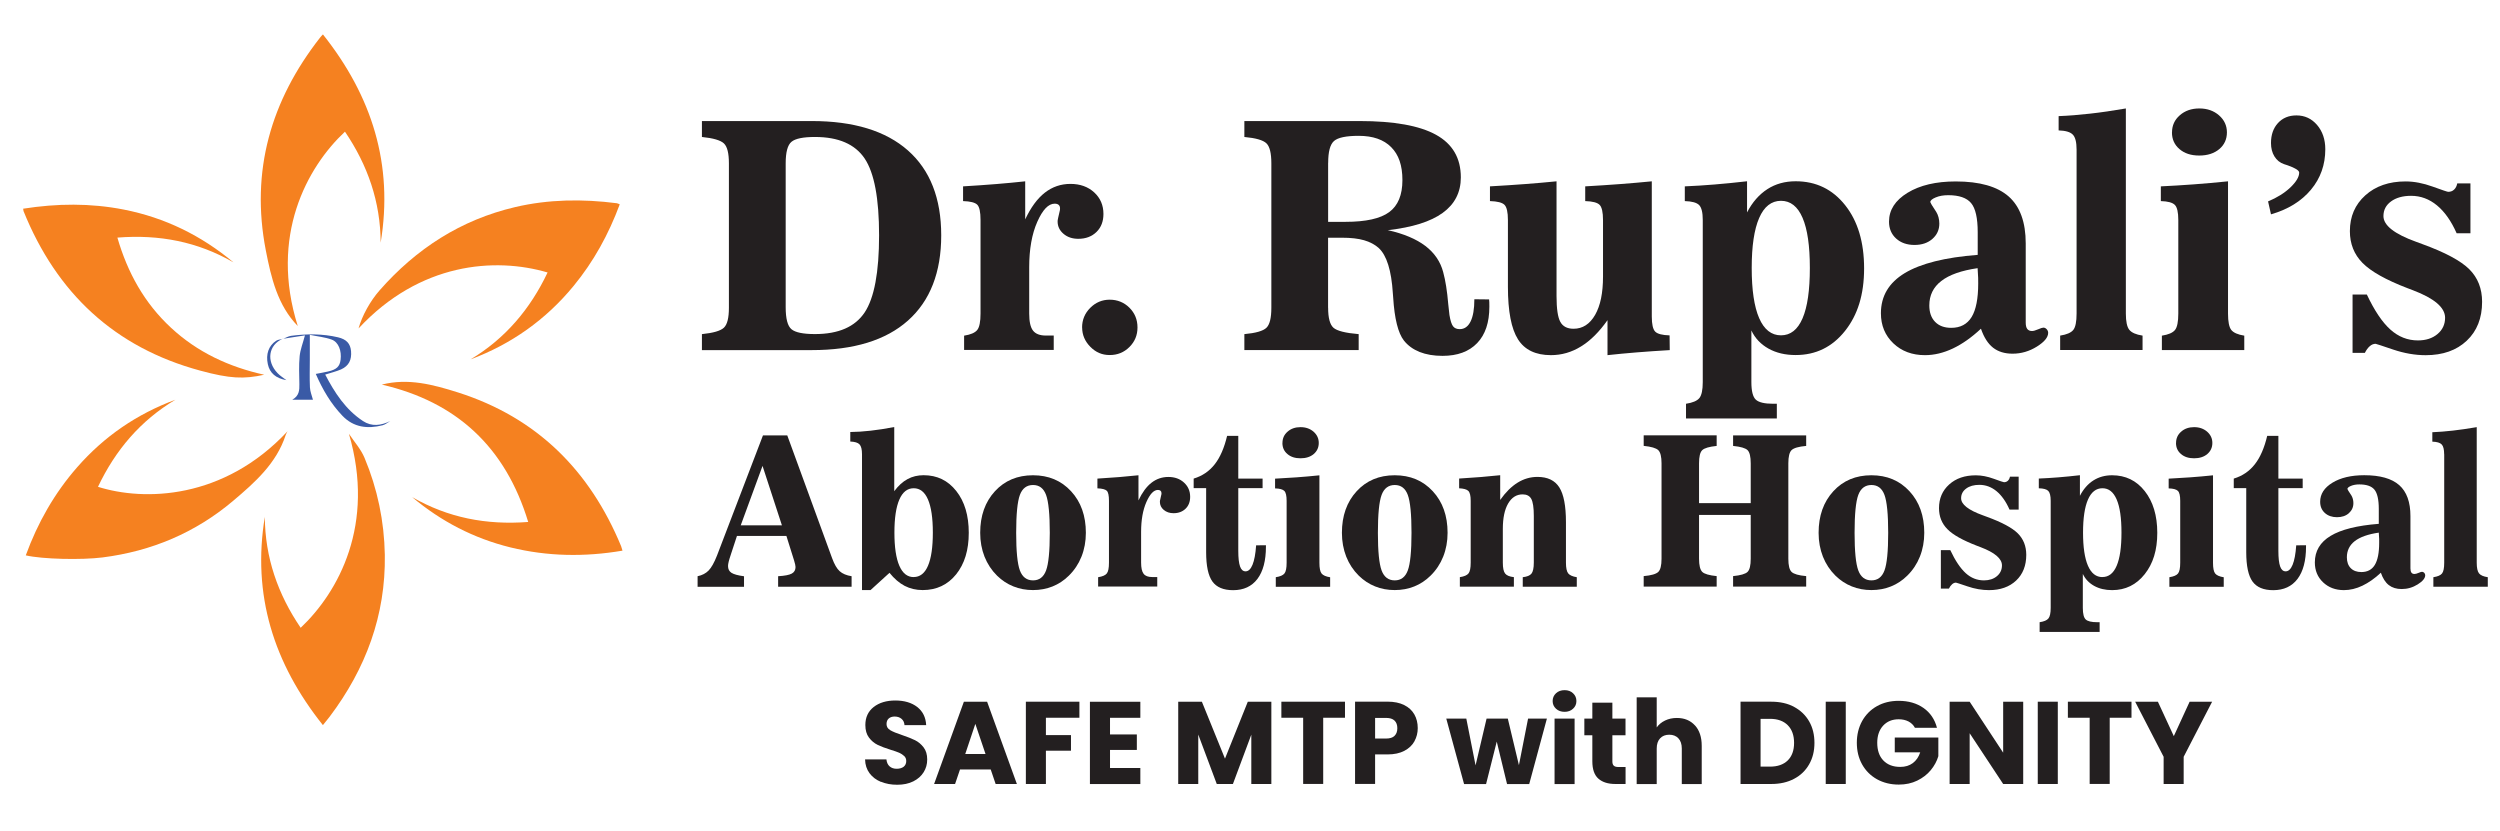 <?xml version="1.0" encoding="UTF-8"?>
<svg id="Layer_1" xmlns="http://www.w3.org/2000/svg" version="1.1" viewBox="0 0 456.64 151.76">
  <!-- Generator: Adobe Illustrator 29.4.0, SVG Export Plug-In . SVG Version: 2.1.0 Build 152)  -->
  <defs>
    <style>
      .st0 {
        fill: #231f20;
      }

      .st1 {
        fill: #3a5aa6;
      }

      .st1, .st2 {
        fill-rule: evenodd;
      }

      .st2 {
        fill: #f58120;
      }
    </style>
  </defs>
  <g>
    <path class="st2" d="M58.98,6.28c8.96,11.27,12.92,23.79,10.55,38.05-.03-7.45-2.36-14.15-6.52-20.28-6.96,6.51-13.81,19.08-8.62,35.5-3.68-3.78-4.86-8.79-5.84-13.83-2.81-14.49.92-27.35,9.91-38.85.13-.18.29-.33.53-.59Z"/>
    <path class="st2" d="M48.37,94.36c.04,7.47,2.37,14.17,6.55,20.31,6.94-6.57,13.67-18.89,8.81-35.44.97,1.46,2.19,2.81,2.85,4.39,2.37,5.66,3.6,11.6,3.71,17.73.17,11.04-3.48,20.8-10.07,29.55-.37.49-.77.97-1.24,1.55-8.99-11.27-12.97-23.8-10.6-38.09Z"/>
    <path class="st2" d="M113.7,100.58c-6.92,1.18-13.71,1.06-20.45-.59-6.7-1.65-12.68-4.75-17.97-9.19,6.53,3.76,13.53,5.13,21.2,4.54-4.16-13.7-13.11-21.94-26.74-25.09,4.79-1.23,9.4,0,13.94,1.44,14.39,4.59,24.05,14.25,29.77,28.07.09.23.14.47.25.81Z"/>
    <path class="st2" d="M52.54,78.75c-.12.22-.27.44-.35.69-1.69,5.2-5.61,8.66-9.58,12.02-6.91,5.85-14.92,9.22-23.89,10.36-3.8.48-10.99.33-14.01-.38,2.17-5.95,5.23-11.35,9.4-16.11,4.92-5.62,10.91-9.72,17.93-12.32-6.39,3.82-10.97,9.22-14.14,15.91,8.39,2.65,22.94,2.38,34.64-10.16Z"/>
    <path class="st2" d="M4.23,38.12c6.18-.97,12.28-1.04,18.38.16,7.5,1.47,14.16,4.74,20.03,9.64-6.52-3.77-13.55-5.13-21.2-4.52,1.87,6.44,4.95,11.97,9.8,16.47,4.83,4.48,10.58,7.15,17.02,8.58-3.73.82-6.25.72-11.68-.75-15.68-4.24-26.24-14.19-32.28-29.13-.02-.06-.02-.14-.07-.44Z"/>
    <path class="st2" d="M85.91,65.67c6.38-3.82,10.94-9.22,14.11-15.9-9.62-2.83-23.35-1.8-34.53,10.22.64-2.31,2.14-5.02,3.85-6.96,6.68-7.6,14.82-12.87,24.74-15.2,6.14-1.44,12.35-1.51,18.57-.71.14.01.27.1.55.2-2.02,5.45-4.76,10.45-8.43,14.91-5.07,6.17-11.37,10.63-18.86,13.43Z"/>
    <path class="st1" d="M51.65,61.92c.51-.2,1.01-.51,1.53-.58,2.86-.38,5.73-.39,8.56.27,1.56.37,2.25,1.16,2.38,2.51.14,1.61-.39,2.7-1.81,3.35-.89.39-1.86.61-2.91.95,1.73,3.31,3.71,6.38,6.89,8.48,1.62,1.07,3.29.83,4.99.01-.46.27-.91.64-1.4.77-2.74.69-5.29.41-7.35-1.75-2.09-2.19-3.6-4.75-4.85-7.63.77-.15,1.5-.27,2.23-.44,1.56-.35,2.15-.91,2.3-2.14.21-1.63-.37-3.23-1.63-3.69-1.2-.44-2.52-.56-3.99-.87v4.51c0,1.7-.06,3.4.02,5.1.04.75.35,1.49.55,2.24h-3.77c1.27-.71,1.31-1.75,1.29-2.85-.03-1.7-.11-3.41.05-5.09.12-1.21.59-2.38.97-3.81-1.29.2-2.67.42-4.06.63l.02.02Z"/>
    <path class="st1" d="M51.63,61.89c-2.59,1.11-3.04,4.09-.92,6.28.48.5,1.08.87,1.61,1.27-1.94-.34-3.05-1.29-3.4-2.92-.39-1.82.14-3.38,1.53-4.28.33-.22.79-.23,1.2-.33l-.02-.02Z"/>
  </g>
  <g>
    <path class="st0" d="M128.21,63.94v-2.91c2.07-.21,3.41-.6,4.02-1.18.61-.58.91-1.79.91-3.64v-26.37c0-1.85-.3-3.06-.91-3.64-.61-.58-1.95-.97-4.02-1.18v-2.91h20.06c7.66,0,13.51,1.79,17.57,5.37,4.05,3.58,6.08,8.75,6.08,15.51s-2.03,11.97-6.08,15.57c-4.05,3.6-9.91,5.39-17.57,5.39h-20.06ZM143.51,29.84v26.28c0,2.09.35,3.43,1.06,4.02.71.59,2.14.88,4.29.88,4.3,0,7.32-1.32,9.08-3.96,1.75-2.64,2.63-7.34,2.63-14.08s-.88-11.4-2.63-14.02c-1.76-2.62-4.78-3.94-9.08-3.94-2.15,0-3.58.29-4.29.88-.71.59-1.06,1.9-1.06,3.94Z"/>
    <path class="st0" d="M176.1,63.94v-2.63c1.2-.19,1.99-.53,2.4-1.04.4-.5.6-1.5.6-3v-17.09c0-1.46-.2-2.39-.6-2.79-.4-.4-1.27-.62-2.59-.66v-2.69c2.19-.13,4.2-.27,6.05-.42,1.85-.15,3.62-.32,5.3-.5v6.95c1.03-2.19,2.22-3.81,3.59-4.88,1.36-1.06,2.92-1.6,4.68-1.6s3.2.52,4.33,1.55c1.13,1.04,1.69,2.35,1.69,3.94,0,1.36-.42,2.46-1.27,3.29-.85.83-1.96,1.25-3.32,1.25-1.08,0-1.99-.3-2.7-.91-.72-.61-1.08-1.36-1.08-2.25,0-.09,0-.2.03-.32.02-.12.05-.26.08-.41l.28-1.21c.02-.06.03-.12.04-.2,0-.07.01-.17.01-.28,0-.26-.08-.47-.25-.62s-.41-.22-.73-.22c-1.14,0-2.2,1.11-3.18,3.33-.98,2.22-1.47,4.99-1.47,8.29v8.43c0,1.5.23,2.54.7,3.14.47.6,1.25.9,2.35.9h1.43v2.63h-16.36Z"/>
    <path class="st0" d="M197.65,59.82c0-1.4.5-2.6,1.49-3.59s2.18-1.49,3.56-1.49,2.62.49,3.6,1.47,1.47,2.18,1.47,3.6-.49,2.59-1.47,3.57c-.98.98-2.18,1.47-3.6,1.47s-2.55-.5-3.54-1.5-1.5-2.18-1.5-3.54Z"/>
    <path class="st0" d="M242.59,56.21c0,1.87.33,3.09.98,3.66.65.57,2.19.96,4.6,1.16v2.91h-20.88v-2.91c2.07-.19,3.41-.57,4.02-1.15.61-.58.91-1.8.91-3.67v-26.37c0-1.87-.3-3.09-.91-3.67-.61-.58-1.95-.96-4.02-1.15v-2.91h21.04c6.29,0,10.95.84,13.97,2.51,3.02,1.67,4.53,4.26,4.53,7.78,0,2.73-1.11,4.89-3.32,6.49-2.21,1.6-5.55,2.65-10.02,3.15,2.91.65,5.2,1.62,6.87,2.89,1.66,1.27,2.75,2.87,3.25,4.79.41,1.5.72,3.44.92,5.83.09.93.17,1.6.22,1.99.17,1.03.39,1.71.66,2.06.27.35.68.52,1.22.52.86,0,1.52-.47,1.98-1.4.46-.93.69-2.29.69-4.06l2.69.03c.02.15.03.32.04.5,0,.19.01.47.01.84,0,2.88-.74,5.09-2.23,6.64-1.49,1.55-3.59,2.33-6.32,2.33-1.61,0-3-.24-4.19-.71-1.19-.48-2.14-1.17-2.87-2.09-1.06-1.36-1.72-3.99-1.96-7.87-.02-.32-.04-.57-.06-.76-.26-4.17-1.12-6.92-2.58-8.27-.71-.63-1.6-1.11-2.68-1.42-1.07-.31-2.42-.46-4.05-.46h-2.52v12.81ZM242.59,29.73v10.79h3.17c3.72,0,6.38-.59,7.99-1.78,1.61-1.19,2.41-3.13,2.41-5.84s-.68-4.64-2.05-6.02c-1.36-1.38-3.34-2.07-5.94-2.07-2.3,0-3.8.32-4.51.95s-1.06,1.96-1.06,3.98Z"/>
    <path class="st0" d="M292.8,40.18c0-1.42-.21-2.34-.62-2.76-.41-.42-1.29-.65-2.63-.69v-2.69c2.28-.13,4.41-.27,6.4-.42,1.99-.15,3.91-.32,5.76-.5v24.69c0,1.42.21,2.34.62,2.76.41.42,1.29.65,2.63.69l.03,2.69c-2.2.13-4.24.27-6.09.42s-3.62.32-5.28.5v-6.39c-1.5,2.13-3.1,3.73-4.82,4.79-1.72,1.07-3.56,1.6-5.52,1.6-2.78,0-4.79-.96-6.01-2.89-1.22-1.92-1.84-5.12-1.84-9.58v-12.22c0-1.42-.21-2.34-.62-2.76-.41-.42-1.3-.65-2.66-.69v-2.69c2.3-.13,4.44-.27,6.43-.42s3.9-.32,5.73-.5v20.96c0,2.3.23,3.87.69,4.71.46.84,1.26,1.26,2.42,1.26,1.66,0,2.97-.85,3.94-2.54s1.44-4.02,1.44-6.99v-10.34Z"/>
    <path class="st0" d="M319.9,69.8c0,1.62.27,2.69.8,3.19.53.5,1.59.76,3.18.76h.67v2.69h-16.59v-2.69c1.21-.19,2.03-.53,2.44-1.04.41-.5.62-1.48.62-2.91v-29.62c0-1.36-.22-2.27-.66-2.72-.44-.45-1.31-.69-2.62-.73v-2.69c1.76-.07,3.56-.19,5.42-.34s3.84-.35,5.95-.59v5.69c.97-1.87,2.21-3.28,3.71-4.25s3.23-1.44,5.17-1.44c3.72,0,6.73,1.46,9.04,4.37s3.46,6.76,3.46,11.54-1.16,8.5-3.49,11.43c-2.33,2.93-5.33,4.4-9.01,4.4-1.91,0-3.56-.39-4.97-1.18-1.41-.79-2.45-1.89-3.12-3.31v9.42ZM325.31,61.25c1.74,0,3.05-1.04,3.94-3.11.89-2.07,1.33-5.14,1.33-9.19s-.44-7.09-1.33-9.16c-.89-2.07-2.2-3.11-3.94-3.11s-3.09,1.05-3.99,3.14c-.91,2.09-1.36,5.14-1.36,9.13s.45,7.07,1.36,9.16c.91,2.09,2.24,3.14,3.99,3.14Z"/>
    <path class="st0" d="M361.82,60.05c-1.7,1.59-3.4,2.79-5.11,3.6s-3.41,1.22-5.11,1.22c-2.33,0-4.26-.72-5.77-2.16-1.51-1.44-2.27-3.27-2.27-5.49,0-3.14,1.45-5.58,4.36-7.34,2.91-1.75,7.35-2.87,13.32-3.33v-4.12c0-2.6-.4-4.38-1.21-5.34-.8-.96-2.2-1.44-4.17-1.44-.88,0-1.64.13-2.3.41-.65.27-.98.56-.98.85,0,.04.06.15.17.34.06.09.09.16.11.2l.81,1.26c.17.26.3.58.41.97.1.38.15.77.15,1.16,0,1.12-.42,2.05-1.26,2.79-.84.74-1.93,1.11-3.28,1.11s-2.5-.39-3.36-1.18c-.86-.79-1.29-1.81-1.29-3.08,0-2.13,1.13-3.89,3.39-5.27,2.26-1.38,5.19-2.07,8.8-2.07,4.37,0,7.59.92,9.67,2.75,2.07,1.83,3.11,4.69,3.11,8.57v14.46c0,.52.09.91.28,1.16s.48.38.87.38c.26,0,.63-.1,1.11-.31.48-.21.8-.31.97-.31.22,0,.42.1.6.29.18.2.27.42.27.66,0,.82-.69,1.66-2.07,2.52-1.38.86-2.86,1.29-4.43,1.29-1.44,0-2.62-.36-3.56-1.09-.93-.73-1.67-1.88-2.21-3.45ZM361.23,48.98c-2.97.43-5.18,1.21-6.64,2.34-1.46,1.13-2.19,2.62-2.19,4.47,0,1.27.35,2.27,1.06,3s1.69,1.09,2.94,1.09c1.68,0,2.92-.66,3.73-1.98.8-1.32,1.2-3.36,1.2-6.12,0-.32,0-.66-.01-1.04s-.04-.96-.1-1.77Z"/>
    <path class="st0" d="M379.3,27.32c0-1.35-.23-2.26-.69-2.73-.46-.48-1.32-.73-2.59-.77v-2.61c1.81-.07,3.72-.22,5.72-.45,2-.22,4.18-.54,6.56-.95v37.46c0,1.46.21,2.45.63,2.97.42.52,1.23.88,2.42,1.06v2.63h-15.05v-2.63c1.2-.19,1.99-.53,2.4-1.04.4-.5.6-1.5.6-3v-29.95Z"/>
    <path class="st0" d="M394.88,63.94v-2.63c1.2-.19,1.99-.53,2.4-1.04.4-.5.6-1.5.6-3v-17.09c0-1.4-.21-2.32-.63-2.75-.42-.43-1.27-.66-2.56-.7v-2.69c1.91-.09,3.88-.21,5.94-.36,2.05-.15,4.17-.34,6.33-.56v24.15c0,1.5.2,2.49.6,3,.4.5,1.19.85,2.37,1.04v2.63h-15.05ZM396.73,24.18c0-1.25.47-2.29,1.42-3.12.94-.83,2.13-1.25,3.57-1.25s2.64.42,3.6,1.26c.96.84,1.44,1.88,1.44,3.11s-.46,2.27-1.39,3.05-2.14,1.18-3.66,1.18-2.7-.39-3.62-1.18-1.37-1.8-1.37-3.05Z"/>
    <path class="st0" d="M414.27,36.79c1.66-.69,3.03-1.55,4.09-2.56,1.06-1.02,1.6-1.92,1.6-2.7,0-.39-.69-.83-2.07-1.32-.28-.09-.5-.17-.67-.22-.77-.26-1.36-.73-1.78-1.42-.42-.68-.63-1.5-.63-2.45,0-1.49.42-2.71,1.27-3.64s1.98-1.4,3.38-1.4c1.51,0,2.77.58,3.77,1.75,1,1.17,1.5,2.65,1.5,4.44,0,2.82-.87,5.28-2.62,7.38-1.75,2.1-4.18,3.6-7.3,4.5l-.53-2.35Z"/>
    <path class="st0" d="M429.71,64.45v-10.65h2.61c1.38,2.93,2.81,5.06,4.29,6.39,1.48,1.33,3.16,1.99,5.04,1.99,1.46,0,2.65-.39,3.57-1.16s1.39-1.77,1.39-2.98c0-1.87-1.97-3.55-5.91-5.04-.41-.15-.73-.27-.95-.36-3.94-1.51-6.68-3.05-8.22-4.61-1.54-1.56-2.31-3.5-2.31-5.81,0-2.67.94-4.85,2.82-6.54,1.88-1.69,4.33-2.54,7.35-2.54,1.57,0,3.22.32,4.96.95s2.68.95,2.83.95c.43,0,.79-.13,1.08-.41.29-.27.48-.65.57-1.13h2.41v9.11h-2.52c-.99-2.24-2.19-3.94-3.6-5.1-1.41-1.16-2.98-1.74-4.72-1.74-1.51,0-2.73.34-3.66,1.02s-1.39,1.57-1.39,2.68c0,1.7,2,3.27,6,4.71.47.17.82.3,1.06.39,4.2,1.53,7.08,3.07,8.63,4.62s2.33,3.53,2.33,5.94c0,2.97-.93,5.34-2.8,7.1-1.87,1.77-4.37,2.65-7.51,2.65-1.94,0-3.93-.35-5.97-1.04-2.04-.69-3.09-1.04-3.17-1.04-.37,0-.73.14-1.06.43-.34.29-.64.7-.9,1.22h-2.24Z"/>
  </g>
  <g>
    <path class="st0" d="M127.42,107.17v-1.92c.83-.17,1.5-.52,2.01-1.04.51-.52,1.02-1.43,1.53-2.72l8.4-21.96h4.44l8.18,22.4c.42,1.15.88,1.95,1.4,2.41.51.46,1.24.76,2.17.91v1.92h-13.42v-1.92c1.2-.07,2.03-.23,2.49-.48s.69-.65.69-1.2c0-.22-.09-.62-.26-1.18-.03-.07-.04-.12-.04-.13l-1.37-4.37h-9.03l-1.13,3.44-.04.13c-.31.9-.46,1.54-.46,1.93,0,.56.21.97.63,1.24.42.27,1.18.48,2.29.63v1.92h-8.5ZM135.3,95.95h7.52l-3.54-10.85-3.98,10.85Z"/>
    <path class="st0" d="M159,107.78h-1.55v-24.81c0-.88-.15-1.47-.45-1.8-.3-.32-.87-.49-1.69-.52v-1.74c1.15-.01,2.38-.09,3.71-.24,1.33-.15,2.77-.37,4.32-.67v11.72c.74-1,1.55-1.74,2.43-2.21.88-.48,1.86-.71,2.94-.71,2.46,0,4.44.96,5.96,2.89,1.52,1.92,2.28,4.47,2.28,7.63s-.77,5.68-2.31,7.59c-1.54,1.91-3.58,2.87-6.11,2.87-1.21,0-2.3-.26-3.29-.77-.98-.51-1.9-1.31-2.77-2.38l-3.46,3.15ZM166.89,105.4c1.15,0,2.02-.68,2.61-2.05.59-1.37.89-3.39.89-6.07s-.3-4.68-.89-6.05c-.59-1.37-1.46-2.05-2.61-2.05s-2.02.69-2.62,2.07c-.6,1.38-.9,3.39-.9,6.04s.3,4.67.9,6.05c.6,1.38,1.47,2.07,2.62,2.07Z"/>
    <path class="st0" d="M188.69,107.78c-1.28,0-2.48-.22-3.59-.67-1.11-.44-2.1-1.1-2.98-1.96-1-.99-1.76-2.14-2.29-3.47-.52-1.33-.79-2.78-.79-4.36,0-3.11.9-5.64,2.69-7.59,1.79-1.95,4.11-2.92,6.95-2.92s5.16.97,6.96,2.92c1.8,1.95,2.7,4.48,2.7,7.59,0,1.57-.27,3.02-.8,4.35s-1.3,2.49-2.31,3.48c-.89.88-1.88,1.53-2.98,1.97-1.1.44-2.29.66-3.57.66ZM188.69,106.01c1.13,0,1.93-.6,2.38-1.81.45-1.2.68-3.5.68-6.88s-.23-5.71-.68-6.92c-.45-1.21-1.24-1.81-2.38-1.81s-1.95.6-2.4,1.81c-.45,1.21-.68,3.52-.68,6.92s.23,5.67.68,6.88c.45,1.2,1.25,1.81,2.4,1.81Z"/>
    <path class="st0" d="M200.58,107.17v-1.74c.79-.12,1.32-.35,1.58-.68.27-.33.4-.99.4-1.98v-11.29c0-.96-.13-1.58-.4-1.84s-.84-.41-1.71-.44v-1.78c1.44-.09,2.78-.18,4-.28s2.39-.21,3.5-.33v4.59c.68-1.44,1.47-2.52,2.37-3.22.9-.7,1.93-1.06,3.09-1.06s2.11.34,2.86,1.03c.75.69,1.12,1.55,1.12,2.6,0,.9-.28,1.63-.84,2.17s-1.29.82-2.19.82c-.72,0-1.31-.2-1.79-.6-.48-.4-.71-.9-.71-1.49,0-.06,0-.13.02-.21.01-.08.03-.17.06-.27l.18-.8s.02-.08.03-.13c0-.05,0-.11,0-.19,0-.17-.06-.31-.17-.41-.11-.1-.27-.15-.48-.15-.75,0-1.45.73-2.1,2.2-.65,1.47-.97,3.3-.97,5.48v5.57c0,.99.15,1.68.46,2.07.31.4.83.59,1.55.59h.94v1.74h-10.81Z"/>
    <path class="st0" d="M220.31,89.16h-2.28v-1.74c1.58-.48,2.86-1.35,3.85-2.62.99-1.26,1.74-3,2.26-5.19h2.04v7.81h4.44v1.74h-4.44v11.46c0,1.3.11,2.24.32,2.84s.55.9,1.01.9c.52,0,.94-.4,1.27-1.2.33-.8.55-1.99.66-3.55l1.79-.02v.28c0,2.54-.52,4.5-1.55,5.87-1.04,1.37-2.52,2.06-4.44,2.06-1.76,0-3.03-.53-3.79-1.59-.76-1.06-1.14-2.84-1.14-5.35v-11.68Z"/>
    <path class="st0" d="M233.03,107.17v-1.74c.79-.12,1.32-.35,1.58-.68.27-.33.4-.99.4-1.98v-11.29c0-.93-.14-1.53-.42-1.81-.28-.28-.84-.44-1.69-.46v-1.78c1.26-.06,2.57-.14,3.92-.24s2.75-.22,4.18-.37v15.96c0,.99.13,1.65.4,1.98.27.33.79.56,1.56.68v1.74h-9.94ZM234.25,80.9c0-.83.31-1.52.94-2.06.62-.55,1.41-.82,2.36-.82s1.74.28,2.38.83c.63.56.95,1.24.95,2.06s-.31,1.5-.92,2.02c-.61.52-1.42.78-2.42.78s-1.78-.26-2.39-.78-.91-1.19-.91-2.02Z"/>
    <path class="st0" d="M254.76,107.78c-1.28,0-2.48-.22-3.59-.67-1.11-.44-2.1-1.1-2.98-1.96-1-.99-1.76-2.14-2.29-3.47-.52-1.33-.79-2.78-.79-4.36,0-3.11.9-5.64,2.69-7.59,1.79-1.95,4.11-2.92,6.95-2.92s5.16.97,6.96,2.92c1.8,1.95,2.7,4.48,2.7,7.59,0,1.57-.27,3.02-.8,4.35s-1.3,2.49-2.31,3.48c-.89.88-1.88,1.53-2.98,1.97-1.1.44-2.29.66-3.57.66ZM254.76,106.01c1.13,0,1.93-.6,2.38-1.81.45-1.2.68-3.5.68-6.88s-.23-5.71-.68-6.92c-.45-1.21-1.24-1.81-2.38-1.81s-1.95.6-2.4,1.81c-.45,1.21-.68,3.52-.68,6.92s.23,5.67.68,6.88c.45,1.2,1.25,1.81,2.4,1.81Z"/>
    <path class="st0" d="M286.03,102.77c0,.96.14,1.62.41,1.96s.8.58,1.57.7v1.74h-9.87v-1.74c.78-.09,1.31-.3,1.59-.65.28-.35.43-1.02.43-2.02v-8.52c0-1.52-.16-2.55-.46-3.11-.31-.56-.84-.83-1.59-.83-1.11,0-1.99.56-2.64,1.67-.65,1.12-.97,2.66-.97,4.62v6.16c0,1,.14,1.67.43,2.02.28.35.81.56,1.59.65v1.74h-9.87v-1.74c.79-.12,1.32-.35,1.58-.68.27-.33.4-.99.4-1.98v-11.29c0-.91-.14-1.51-.43-1.8-.28-.28-.85-.44-1.68-.48v-1.78c1.44-.09,2.78-.18,4-.28s2.39-.21,3.5-.33v4.52c.99-1.41,2.05-2.46,3.18-3.16,1.13-.7,2.34-1.05,3.63-1.05,1.85,0,3.18.64,3.99,1.92s1.21,3.39,1.21,6.34v7.39Z"/>
    <path class="st0" d="M313.56,79.53v1.92c-1.36.14-2.23.39-2.63.77-.4.38-.59,1.18-.59,2.42v7.26h9.44v-7.26c0-1.23-.19-2.04-.58-2.42-.39-.38-1.27-.63-2.64-.77v-1.92h13.35v1.92c-1.37.12-2.26.38-2.66.76-.4.38-.6,1.19-.6,2.42v17.42c0,1.23.2,2.04.6,2.42.4.38,1.29.64,2.66.76v1.92h-13.35v-1.92c1.37-.14,2.25-.39,2.64-.77.39-.38.58-1.18.58-2.42v-7.98h-9.44v7.98c0,1.23.2,2.04.59,2.42.39.38,1.27.63,2.63.77v1.92h-13.33v-1.92c1.37-.12,2.26-.38,2.66-.76.4-.38.6-1.19.6-2.42v-17.42c0-1.22-.2-2.02-.6-2.41-.4-.38-1.29-.64-2.66-.78v-1.92h13.33Z"/>
    <path class="st0" d="M341.83,107.78c-1.28,0-2.48-.22-3.59-.67-1.11-.44-2.1-1.1-2.98-1.96-1-.99-1.76-2.14-2.29-3.47-.52-1.33-.79-2.78-.79-4.36,0-3.11.9-5.64,2.69-7.59,1.79-1.95,4.11-2.92,6.95-2.92s5.16.97,6.96,2.92c1.8,1.95,2.7,4.48,2.7,7.59,0,1.57-.27,3.02-.8,4.35s-1.3,2.49-2.31,3.48c-.89.88-1.88,1.53-2.98,1.97-1.1.44-2.29.66-3.57.66ZM341.83,106.01c1.13,0,1.93-.6,2.38-1.81.45-1.2.68-3.5.68-6.88s-.23-5.71-.68-6.92c-.45-1.21-1.24-1.81-2.38-1.81s-1.95.6-2.4,1.81c-.45,1.21-.68,3.52-.68,6.92s.23,5.67.68,6.88c.45,1.2,1.25,1.81,2.4,1.81Z"/>
    <path class="st0" d="M354.51,107.51v-7.03h1.72c.91,1.94,1.86,3.34,2.83,4.22.97.88,2.08,1.31,3.33,1.31.96,0,1.75-.26,2.36-.77.61-.51.92-1.17.92-1.97,0-1.23-1.3-2.34-3.91-3.33-.27-.1-.48-.18-.63-.24-2.6-1-4.42-2.01-5.43-3.05-1.02-1.03-1.53-2.31-1.53-3.84,0-1.76.62-3.21,1.86-4.32,1.24-1.12,2.86-1.67,4.86-1.67,1.04,0,2.13.21,3.28.63,1.15.42,1.77.63,1.87.63.28,0,.52-.09.71-.27s.32-.43.38-.75h1.59v6.02h-1.67c-.65-1.48-1.45-2.6-2.38-3.37-.93-.76-1.97-1.15-3.12-1.15-1,0-1.8.22-2.42.68-.61.45-.92,1.04-.92,1.77,0,1.12,1.32,2.16,3.96,3.11.31.11.54.2.7.26,2.78,1.01,4.68,2.03,5.7,3.05s1.54,2.33,1.54,3.92c0,1.96-.62,3.53-1.85,4.69s-2.89,1.75-4.96,1.75c-1.28,0-2.6-.23-3.94-.69-1.35-.46-2.04-.68-2.09-.68-.25,0-.48.1-.7.29-.22.19-.42.46-.59.8h-1.48Z"/>
    <path class="st0" d="M380.44,111.04c0,1.07.18,1.78.53,2.11.35.33,1.05.5,2.1.5h.44v1.78h-10.96v-1.78c.8-.12,1.34-.35,1.61-.69.27-.33.41-.97.41-1.92v-19.57c0-.9-.15-1.5-.44-1.8s-.87-.46-1.73-.48v-1.78c1.16-.05,2.35-.12,3.58-.22,1.23-.1,2.54-.23,3.93-.39v3.76c.64-1.23,1.46-2.17,2.45-2.8s2.13-.95,3.42-.95c2.46,0,4.45.96,5.97,2.89s2.29,4.47,2.29,7.63-.77,5.62-2.3,7.55c-1.54,1.94-3.52,2.91-5.95,2.91-1.26,0-2.35-.26-3.29-.78-.93-.52-1.62-1.25-2.06-2.18v6.22ZM384.02,105.4c1.15,0,2.01-.68,2.6-2.05s.88-3.39.88-6.07-.29-4.68-.88-6.05c-.59-1.37-1.45-2.05-2.6-2.05s-2.04.69-2.64,2.07c-.6,1.38-.9,3.39-.9,6.04s.3,4.67.9,6.05c.6,1.38,1.48,2.07,2.64,2.07Z"/>
    <path class="st0" d="M396.25,107.17v-1.74c.79-.12,1.32-.35,1.58-.68.27-.33.4-.99.4-1.98v-11.29c0-.93-.14-1.53-.42-1.81-.28-.28-.84-.44-1.69-.46v-1.78c1.26-.06,2.57-.14,3.92-.24s2.75-.22,4.18-.37v15.96c0,.99.13,1.65.4,1.98.27.33.79.56,1.56.68v1.74h-9.94ZM397.47,80.9c0-.83.31-1.52.94-2.06.62-.55,1.41-.82,2.36-.82s1.74.28,2.38.83c.63.56.95,1.24.95,2.06s-.31,1.5-.92,2.02c-.61.52-1.42.78-2.42.78s-1.78-.26-2.39-.78-.91-1.19-.91-2.02Z"/>
    <path class="st0" d="M410.29,89.16h-2.28v-1.74c1.58-.48,2.86-1.35,3.85-2.62.99-1.26,1.74-3,2.26-5.19h2.04v7.81h4.44v1.74h-4.44v11.46c0,1.3.11,2.24.32,2.84s.55.9,1.01.9c.52,0,.94-.4,1.27-1.2.33-.8.55-1.99.66-3.55l1.79-.02v.28c0,2.54-.52,4.5-1.55,5.87-1.04,1.37-2.52,2.06-4.44,2.06-1.76,0-3.03-.53-3.79-1.59-.76-1.06-1.14-2.84-1.14-5.35v-11.68Z"/>
    <path class="st0" d="M434.89,104.6c-1.12,1.05-2.25,1.84-3.38,2.38-1.13.54-2.26.81-3.38.81-1.54,0-2.81-.48-3.81-1.43-1-.95-1.5-2.16-1.5-3.63,0-2.07.96-3.69,2.88-4.85s4.85-1.89,8.8-2.2v-2.72c0-1.71-.27-2.89-.8-3.53s-1.45-.95-2.76-.95c-.58,0-1.09.09-1.52.27s-.65.37-.65.56c0,.02.04.1.11.22.04.06.06.11.07.13l.54.83c.11.17.2.39.27.64.07.25.1.51.1.77,0,.74-.28,1.35-.83,1.84s-1.28.73-2.17.73-1.65-.26-2.22-.78c-.57-.52-.85-1.2-.85-2.04,0-1.41.75-2.57,2.24-3.48,1.49-.91,3.43-1.37,5.81-1.37,2.89,0,5.02.6,6.39,1.81,1.37,1.21,2.05,3.1,2.05,5.66v9.55c0,.35.06.6.18.77.12.17.32.25.57.25.17,0,.42-.07.73-.2.31-.14.53-.2.64-.2.15,0,.28.07.4.19.12.13.18.28.18.44,0,.54-.46,1.1-1.37,1.67-.91.57-1.89.85-2.93.85-.95,0-1.73-.24-2.35-.72s-1.1-1.24-1.46-2.28ZM434.5,97.29c-1.96.28-3.42.8-4.39,1.55-.96.75-1.44,1.73-1.44,2.95,0,.84.23,1.5.7,1.98s1.12.72,1.94.72c1.11,0,1.93-.43,2.46-1.3.53-.87.8-2.22.8-4.04,0-.21,0-.44,0-.69,0-.25-.03-.63-.07-1.17Z"/>
    <path class="st0" d="M446.44,82.98c0-.89-.15-1.49-.45-1.8-.3-.32-.87-.48-1.71-.51v-1.72c1.2-.05,2.46-.15,3.78-.3s2.76-.36,4.33-.63v24.75c0,.96.14,1.62.42,1.96.28.35.81.58,1.6.7v1.74h-9.94v-1.74c.79-.12,1.32-.35,1.58-.68.27-.33.4-.99.4-1.98v-19.79Z"/>
  </g>
  <g>
    <path class="st0" d="M160.92,142.82c-.87-.36-1.57-.88-2.09-1.58-.52-.7-.8-1.54-.82-2.53h3.9c.06.56.25.98.58,1.27.33.29.76.44,1.28.44s.97-.12,1.29-.37c.31-.25.47-.6.47-1.04,0-.37-.12-.68-.38-.92-.25-.24-.56-.44-.92-.6-.36-.16-.88-.33-1.55-.54-.97-.3-1.76-.6-2.38-.9-.61-.3-1.14-.74-1.58-1.33-.44-.58-.66-1.35-.66-2.29,0-1.4.51-2.49,1.52-3.29,1.01-.79,2.33-1.19,3.96-1.19s2.99.4,4,1.19c1.01.79,1.56,1.89,1.63,3.31h-3.96c-.03-.49-.21-.87-.54-1.15s-.75-.42-1.26-.42c-.44,0-.8.12-1.07.35-.27.24-.41.58-.41,1.02,0,.49.23.86.69,1.13.46.27,1.17.56,2.14.88.97.33,1.76.64,2.37.94.61.3,1.13.74,1.57,1.31.44.57.66,1.31.66,2.21s-.22,1.63-.65,2.33-1.07,1.26-1.89,1.67-1.81.62-2.93.62-2.08-.18-2.95-.54Z"/>
    <path class="st0" d="M180.96,140.55h-5.61l-.9,2.65h-3.83l5.44-15.03h4.24l5.44,15.03h-3.88l-.9-2.65ZM180.01,137.72l-1.86-5.5-1.84,5.5h3.7Z"/>
    <path class="st0" d="M197.16,128.17v2.93h-6.12v3.17h4.58v2.85h-4.58v6.08h-3.66v-15.03h9.78Z"/>
    <path class="st0" d="M202.75,131.11v3.04h4.9v2.83h-4.9v3.3h5.54v2.93h-9.21v-15.03h9.21v2.93h-5.54Z"/>
    <path class="st0" d="M232.22,128.17v15.03h-3.66v-9.01l-3.36,9.01h-2.95l-3.38-9.03v9.03h-3.66v-15.03h4.32l4.22,10.4,4.17-10.4h4.3Z"/>
    <path class="st0" d="M245.67,128.17v2.93h-3.98v12.09h-3.66v-12.09h-3.98v-2.93h11.62Z"/>
    <path class="st0" d="M258.36,135.4c-.4.72-1.01,1.3-1.84,1.74-.83.44-1.86.66-3.08.66h-2.27v5.39h-3.66v-15.03h5.93c1.2,0,2.21.21,3.04.62.83.41,1.45.99,1.86,1.71s.62,1.56.62,2.5c0,.87-.2,1.67-.6,2.39ZM254.72,134.4c.34-.33.51-.79.51-1.39s-.17-1.06-.51-1.39c-.34-.33-.86-.49-1.56-.49h-1.99v3.77h1.99c.7,0,1.22-.16,1.56-.49Z"/>
    <path class="st0" d="M282.55,131.26l-3.23,11.95h-4.05l-1.88-7.75-1.95,7.75h-4.02l-3.25-11.95h3.66l1.69,8.54,2.01-8.54h3.88l2.03,8.5,1.67-8.5h3.45Z"/>
    <path class="st0" d="M284.21,129.45c-.41-.38-.61-.85-.61-1.4s.2-1.04.61-1.42c.41-.38.93-.57,1.57-.57s1.15.19,1.55.57c.41.38.61.85.61,1.42s-.2,1.02-.61,1.4c-.41.38-.92.57-1.55.57s-1.17-.19-1.57-.57ZM287.61,131.26v11.95h-3.66v-11.95h3.66Z"/>
    <path class="st0" d="M296.92,140.1v3.1h-1.86c-1.33,0-2.36-.32-3.1-.97s-1.11-1.71-1.11-3.18v-4.75h-1.46v-3.04h1.46v-2.91h3.66v2.91h2.4v3.04h-2.4v4.79c0,.36.09.61.26.77.17.16.46.24.86.24h1.31Z"/>
    <path class="st0" d="M309.59,132.49c.83.91,1.24,2.15,1.24,3.74v6.98h-3.64v-6.49c0-.8-.21-1.42-.62-1.86s-.97-.66-1.67-.66-1.26.22-1.67.66-.62,1.06-.62,1.86v6.49h-3.66v-15.84h3.66v5.5c.37-.53.88-.95,1.52-1.26s1.36-.47,2.16-.47c1.37,0,2.47.45,3.3,1.36Z"/>
    <path class="st0" d="M327.7,129.12c1.18.63,2.1,1.51,2.75,2.64s.97,2.44.97,3.93-.32,2.78-.97,3.92c-.65,1.14-1.57,2.03-2.76,2.65-1.19.63-2.57.94-4.14.94h-5.63v-15.03h5.63c1.58,0,2.97.31,4.15.94ZM326.54,138.9c.77-.76,1.16-1.83,1.16-3.21s-.39-2.46-1.16-3.23-1.85-1.16-3.23-1.16h-1.73v8.73h1.73c1.38,0,2.46-.38,3.23-1.13Z"/>
    <path class="st0" d="M337.14,128.17v15.03h-3.66v-15.03h3.66Z"/>
    <path class="st0" d="M349.77,132.93c-.27-.5-.66-.88-1.17-1.15-.51-.26-1.1-.4-1.79-.4-1.18,0-2.13.39-2.85,1.17-.71.78-1.07,1.82-1.07,3.12,0,1.38.37,2.47,1.12,3.24.75.78,1.78,1.17,3.09,1.17.9,0,1.66-.23,2.28-.69.62-.46,1.07-1.11,1.36-1.97h-4.65v-2.7h7.96v3.4c-.27.91-.73,1.76-1.38,2.55-.65.79-1.47,1.42-2.47,1.91-1,.49-2.13.73-3.38.73-1.48,0-2.81-.33-3.97-.97-1.16-.65-2.07-1.55-2.72-2.71s-.97-2.48-.97-3.96.33-2.81.97-3.97c.65-1.16,1.55-2.07,2.71-2.72s2.48-.97,3.96-.97c1.8,0,3.31.44,4.55,1.31,1.23.87,2.05,2.08,2.45,3.62h-4.05Z"/>
    <path class="st0" d="M369.55,143.2h-3.66l-6.12-9.27v9.27h-3.66v-15.03h3.66l6.12,9.31v-9.31h3.66v15.03Z"/>
    <path class="st0" d="M375.87,128.17v15.03h-3.66v-15.03h3.66Z"/>
    <path class="st0" d="M389.33,128.17v2.93h-3.98v12.09h-3.66v-12.09h-3.98v-2.93h11.62Z"/>
    <path class="st0" d="M404.06,128.17l-5.2,10.06v4.97h-3.66v-4.97l-5.2-10.06h4.15l2.91,6.29,2.89-6.29h4.11Z"/>
  </g>
</svg>